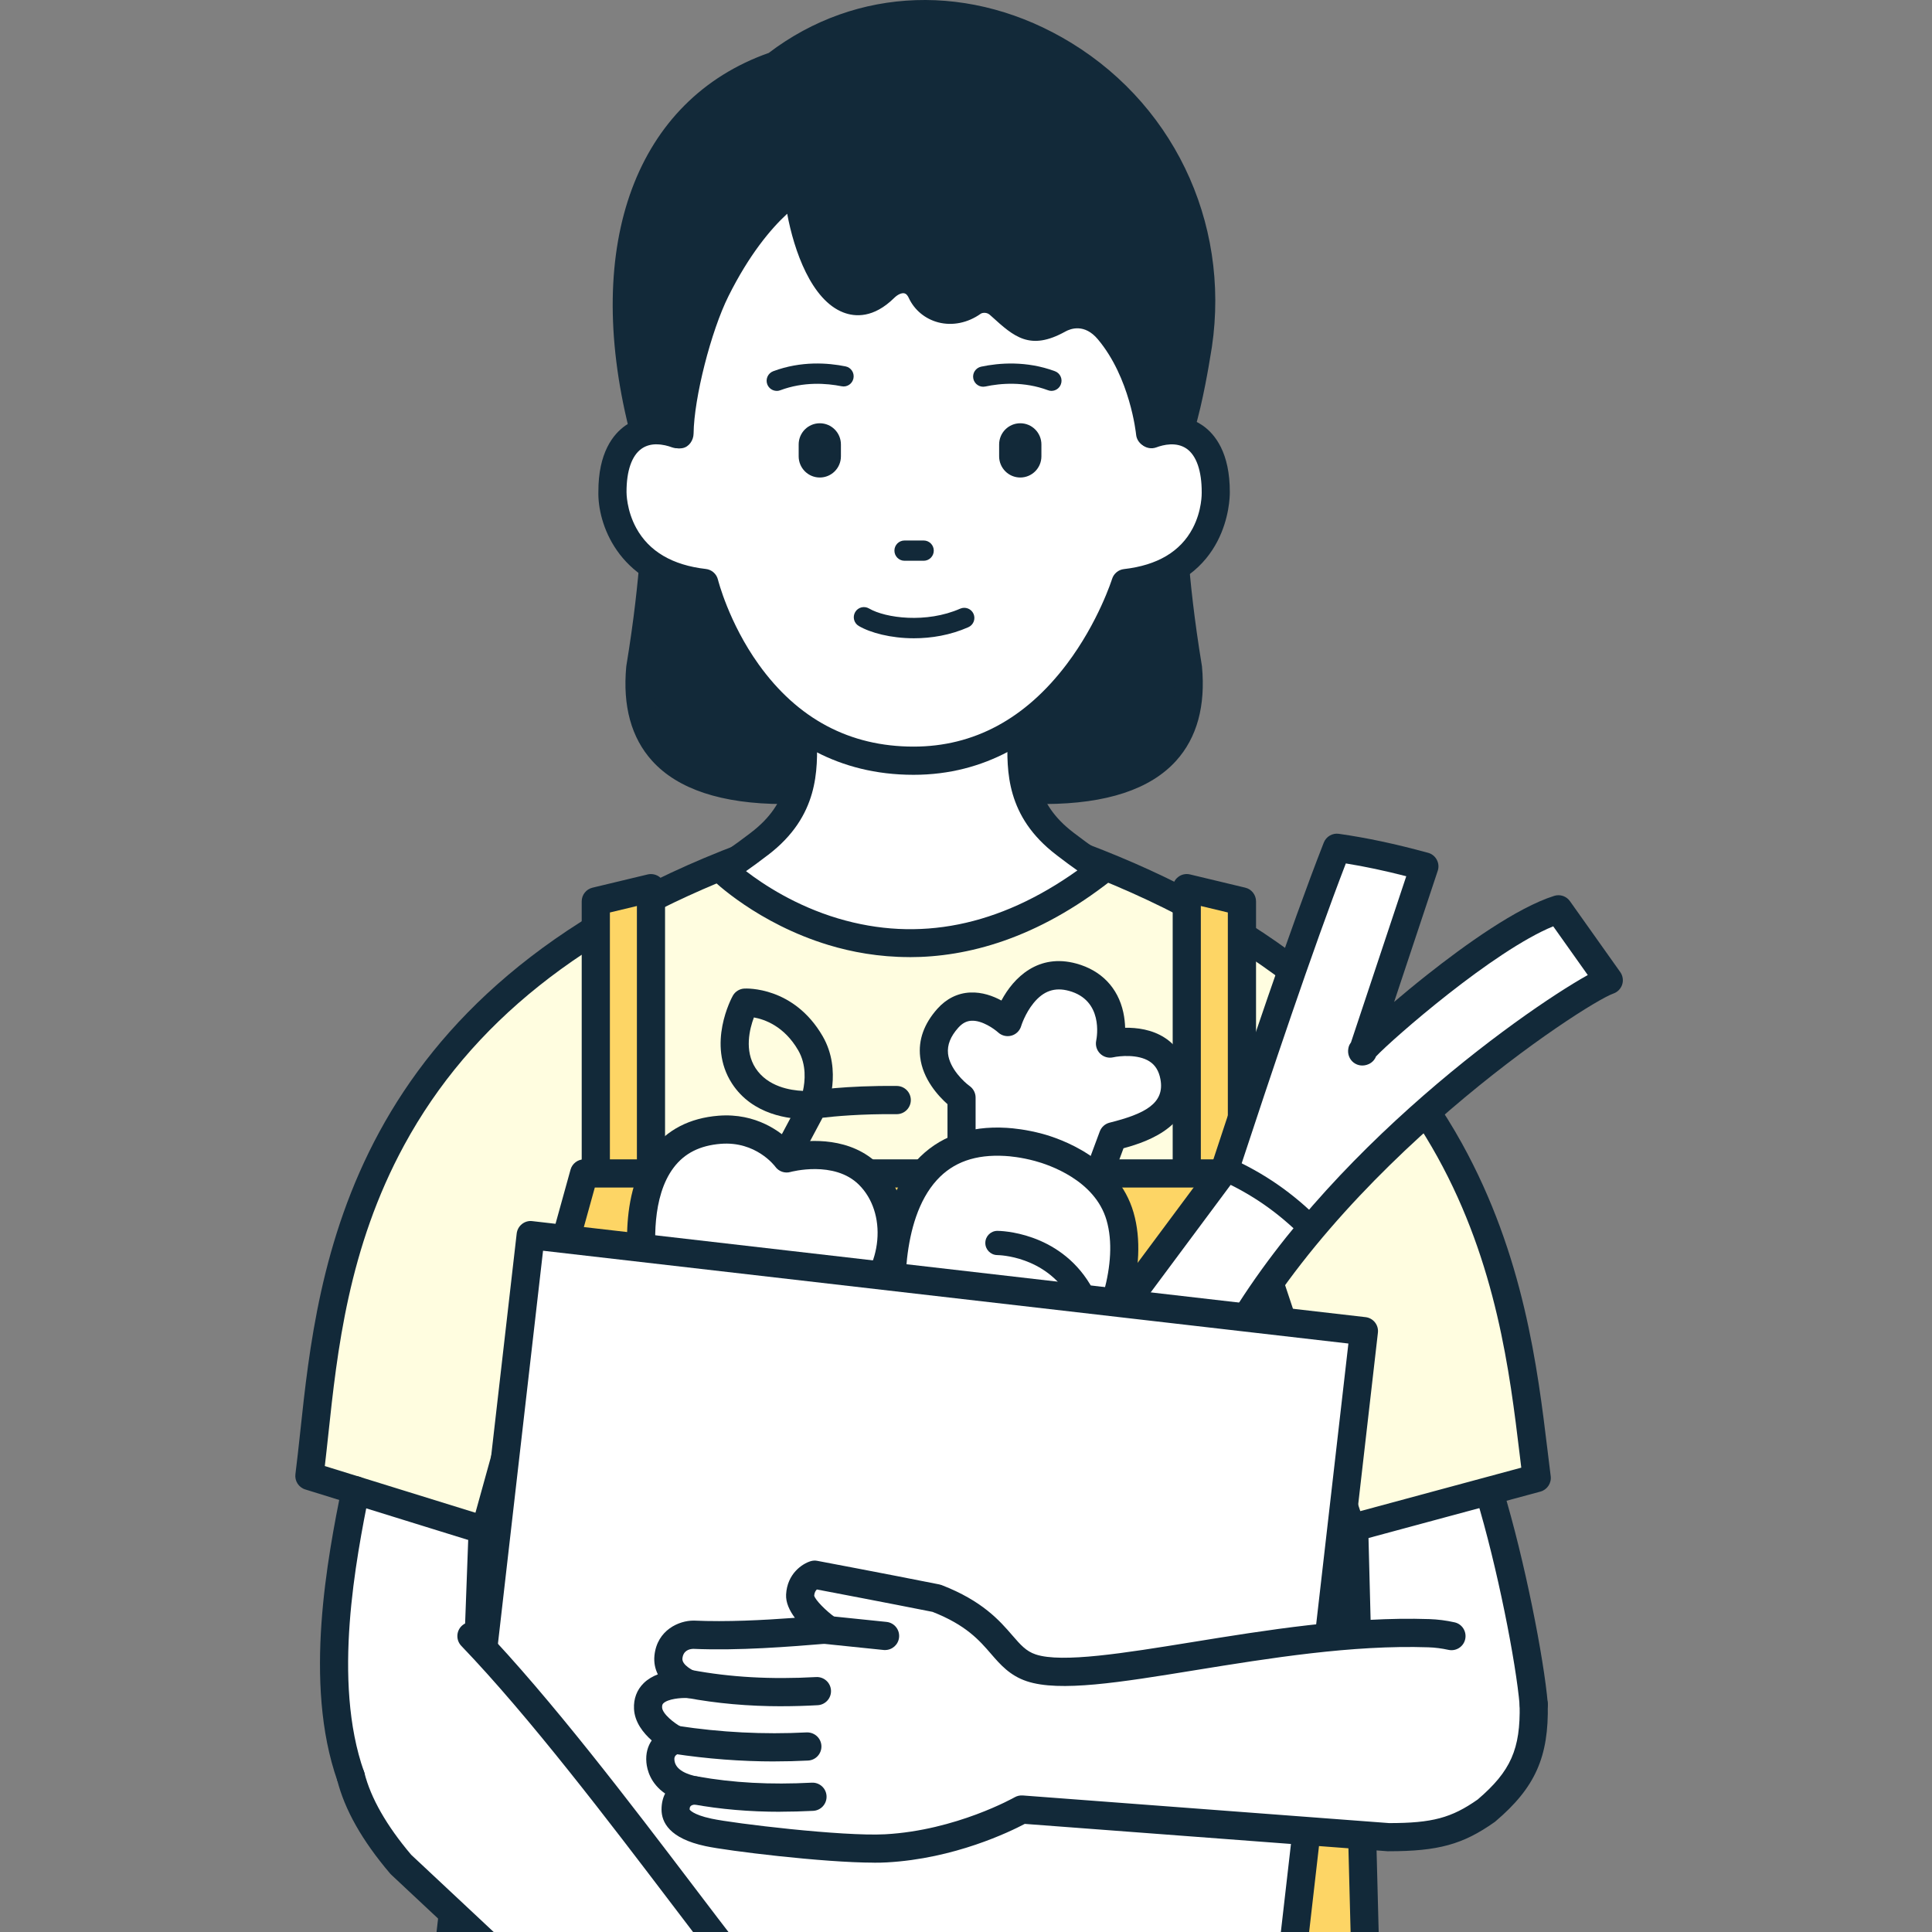<svg width="100" height="100" viewBox="0 0 100 100" fill="none" xmlns="http://www.w3.org/2000/svg">
<rect x="0" y="0" width="100" height="100" fill="#808080" stroke="none"/>
<g clip-path="url(#clip0_13030_137755)">
<g clip-path="url(#clip1_13030_137755)">
<path d="M79.383 88.22C79.197 86.039 78.236 81.014 77.1 77.285L69.551 79.201L69.692 84.653C72.183 87.413 75.427 88.571 79.383 88.22Z" fill="white"/>
<path d="M18.155 91.943C16.525 87.328 17.531 81.501 18.399 77.135L25.545 79.35L25.014 85.33C23.503 88.581 21.151 90.697 18.157 91.943H18.155Z" fill="white"/>
<path d="M69.551 79.201L79.54 76.503C78.498 68.389 77.715 52.562 55.983 44.357H38.555C16.826 52.562 17.058 68.28 16.013 76.396L25.542 79.349L23.849 125.281C23.719 127.514 24.172 157.107 24.172 157.107H70.416C70.416 157.107 70.869 127.514 70.74 125.281L69.549 79.201H69.551Z" fill="#FFFDE0"/>
<path d="M70.418 157.837H24.174C23.776 157.837 23.453 157.517 23.446 157.118C23.427 155.909 22.995 127.473 23.122 125.24L24.796 79.883L15.799 77.093C15.46 76.988 15.246 76.655 15.291 76.302C15.378 75.627 15.455 74.894 15.54 74.119C16.45 65.602 17.975 51.346 38.3 43.673C38.382 43.641 38.468 43.625 38.557 43.625H55.986C56.075 43.625 56.161 43.641 56.243 43.673C65.338 47.106 71.871 52.322 75.666 59.176C78.88 64.984 79.586 70.828 80.103 75.093C80.157 75.551 80.212 75.989 80.264 76.407C80.31 76.769 80.082 77.109 79.732 77.205L70.296 79.753L71.47 125.249C71.598 127.571 71.165 155.909 71.147 157.116C71.14 157.515 70.817 157.834 70.418 157.834V157.837ZM24.891 156.377H69.701C69.77 151.835 70.129 127.313 70.016 125.324C70.016 125.317 70.016 125.308 70.016 125.301L68.825 79.222C68.816 78.884 69.039 78.585 69.365 78.498L78.741 75.966C78.714 75.741 78.687 75.51 78.657 75.273C77.637 66.836 75.928 52.724 55.854 45.089H38.691C30.164 48.333 24.352 52.968 20.928 59.259C18.025 64.589 17.452 69.961 16.99 74.279C16.93 74.835 16.873 75.371 16.812 75.882L25.759 78.656C26.073 78.754 26.285 79.05 26.271 79.379L24.577 125.31C24.461 127.313 24.823 151.838 24.891 156.379V156.377Z" fill="#122939"/>
<path d="M64.281 73.955H61.426V45.97L64.281 46.654V73.955Z" fill="#FDD565"/>
<path d="M64.281 74.685H61.426C61.023 74.685 60.698 74.359 60.698 73.955V45.97C60.698 45.746 60.8 45.534 60.976 45.397C61.151 45.258 61.379 45.208 61.597 45.261L64.452 45.945C64.78 46.022 65.012 46.317 65.012 46.654V73.955C65.012 74.359 64.686 74.685 64.283 74.685H64.281ZM62.155 73.225H63.553V47.229L62.155 46.894V73.225Z" fill="#122939"/>
<path d="M30.84 73.956H33.692V45.971L30.84 46.655V73.956Z" fill="#FDD565"/>
<path d="M33.692 74.685H30.837C30.434 74.685 30.109 74.359 30.109 73.956V46.655C30.109 46.317 30.341 46.023 30.669 45.946L33.524 45.261C33.74 45.211 33.97 45.261 34.145 45.398C34.321 45.537 34.423 45.747 34.423 45.971V73.956C34.423 74.359 34.097 74.685 33.694 74.685H33.692ZM31.568 73.226H32.966V46.894L31.568 47.23V73.226Z" fill="#122939"/>
<path d="M24.962 79.762L30.234 60.736H63.826L70.107 79.611L71.297 125.691C71.427 127.924 72.34 157.517 72.34 157.517H22.226C22.226 157.517 23.138 127.924 23.268 125.691L24.962 79.759" fill="#FDD565"/>
<path d="M72.342 158.247H22.226C22.027 158.247 21.841 158.167 21.702 158.026C21.565 157.885 21.49 157.693 21.497 157.494C21.534 156.286 22.412 127.867 22.54 125.65L24.233 79.735C24.233 79.678 24.245 79.621 24.258 79.566L29.531 60.541C29.617 60.226 29.906 60.007 30.232 60.007H63.824C64.138 60.007 64.415 60.208 64.516 60.506L70.796 79.381C70.819 79.45 70.833 79.52 70.833 79.593L72.023 125.662C72.153 127.968 73.03 156.288 73.066 157.494C73.073 157.693 72.998 157.882 72.861 158.026C72.725 158.167 72.536 158.247 72.338 158.247H72.342ZM22.977 156.787H71.589C71.445 152.157 70.687 127.733 70.571 125.735C70.571 125.728 70.571 125.719 70.571 125.712L69.383 79.739L63.302 61.467H30.787L25.686 79.874L23.994 125.719C23.878 127.73 23.118 152.157 22.974 156.787H22.977Z" fill="#122939"/>
<path d="M56.37 69.966L63.409 60.498C65.538 54.026 67.557 48.071 69.194 43.881C70.86 44.12 72.326 44.465 73.726 44.848L70.544 54.412C69.92 54.695 77.073 48.196 80.667 47.07L83.272 50.74C81.585 51.326 68.468 59.916 63.025 70.832C59.926 71.823 57.543 71.779 56.373 69.963L56.37 69.966Z" fill="white"/>
<path d="M59.537 72.213C57.805 72.213 56.557 71.597 55.76 70.36C55.596 70.105 55.605 69.772 55.788 69.528L62.756 60.155C64.511 54.82 66.744 48.151 68.518 43.614C68.641 43.299 68.964 43.11 69.299 43.158C70.765 43.368 72.19 43.671 73.918 44.141C74.111 44.193 74.275 44.323 74.368 44.501C74.464 44.679 74.48 44.887 74.416 45.076L72.16 51.86C72.629 51.46 73.207 50.979 73.867 50.457C75.802 48.926 78.516 46.974 80.449 46.369C80.749 46.276 81.077 46.385 81.259 46.643L83.863 50.313C83.996 50.5 84.034 50.74 83.964 50.959C83.893 51.178 83.725 51.351 83.508 51.426C82.049 51.933 69.037 60.402 63.673 71.156C63.585 71.332 63.43 71.467 63.243 71.526C61.823 71.98 60.589 72.208 59.535 72.208L59.537 72.213ZM57.288 69.954C58.228 70.917 59.947 71.006 62.512 70.23C67.616 60.258 78.741 52.389 82.183 50.468L80.394 47.946C77.287 49.218 72.105 53.748 71.222 54.681C71.154 54.857 71.017 55 70.844 55.078C70.576 55.199 70.282 55.169 70.059 54.996C69.845 54.829 69.74 54.549 69.788 54.28C69.806 54.182 69.82 54.102 69.927 53.953L72.788 45.354C71.662 45.065 70.658 44.852 69.66 44.691C67.924 49.207 65.786 55.598 64.099 60.726C64.074 60.801 64.038 60.869 63.992 60.933L57.286 69.952L57.288 69.954Z" fill="#122939"/>
<path d="M67.882 64.229C67.723 64.229 67.562 64.168 67.439 64.044C66.15 62.751 64.787 61.804 63.152 61.07C62.836 60.929 62.694 60.557 62.838 60.242C62.979 59.925 63.35 59.784 63.664 59.927C65.442 60.726 66.922 61.752 68.324 63.159C68.568 63.406 68.568 63.803 68.324 64.047C68.201 64.17 68.042 64.229 67.882 64.229Z" fill="#122939"/>
<path d="M49.771 59.385V56.803C49.771 56.803 47.085 54.91 49.061 52.697C50.367 51.235 52.159 52.896 52.159 52.896C52.159 52.896 53.038 49.896 55.526 50.578C58.039 51.267 57.454 54.014 57.454 54.014C57.454 54.014 60.327 53.343 60.778 55.717C61.197 57.914 58.806 58.516 57.606 58.817L56.737 61.16C54.078 61.413 51.89 61.027 49.771 59.385Z" fill="white"/>
<path d="M55.353 61.96C52.976 61.96 51.078 61.324 49.325 59.964C49.147 59.825 49.042 59.613 49.042 59.387V57.152C48.583 56.743 47.758 55.865 47.627 54.706C47.526 53.828 47.827 52.989 48.519 52.213C48.983 51.693 49.571 51.401 50.215 51.372C50.834 51.344 51.401 51.552 51.833 51.787C52.466 50.601 53.736 49.333 55.715 49.875C57.003 50.229 57.864 51.125 58.142 52.4C58.203 52.683 58.23 52.955 58.237 53.197C58.838 53.187 59.623 53.281 60.295 53.719C60.923 54.127 61.335 54.773 61.49 55.585C61.986 58.194 59.492 59.075 58.153 59.433L57.418 61.417C57.32 61.679 57.083 61.864 56.803 61.889C56.3 61.937 55.817 61.962 55.35 61.962L55.353 61.96ZM50.499 59.02C52.12 60.183 53.869 60.626 56.216 60.47L56.924 58.563C57.008 58.338 57.197 58.169 57.429 58.11C59.234 57.658 60.304 57.122 60.063 55.856C59.983 55.434 59.801 55.135 59.507 54.944C58.909 54.551 57.939 54.654 57.616 54.727C57.372 54.782 57.119 54.709 56.942 54.535C56.764 54.36 56.689 54.107 56.739 53.865C56.782 53.655 57.108 51.773 55.33 51.287C54.595 51.087 54.012 51.287 53.498 51.917C53.054 52.46 52.855 53.105 52.855 53.11C52.783 53.352 52.592 53.539 52.35 53.605C52.109 53.671 51.849 53.609 51.663 53.438C51.469 53.263 50.836 52.802 50.279 52.834C50.024 52.847 49.81 52.962 49.602 53.192C49.195 53.648 49.022 54.088 49.07 54.54C49.156 55.318 49.907 56.013 50.19 56.214C50.381 56.351 50.497 56.575 50.497 56.809V59.024L50.499 59.02Z" fill="#122939"/>
<path d="M46.258 69.008C46.258 69.008 44.731 58.673 52.063 59.106C52.453 59.129 53.072 59.206 53.757 59.391C55.237 59.79 57.363 60.849 57.973 62.963C58.686 65.422 57.536 68.734 56.047 71.088C52.569 71.241 49.27 70.689 46.258 69.008Z" fill="white"/>
<path d="M54.95 71.841C51.517 71.841 48.548 71.118 45.906 69.644C45.707 69.535 45.573 69.339 45.539 69.113C45.502 68.869 44.685 63.082 47.417 60.092C48.564 58.837 50.142 58.258 52.107 58.377C52.439 58.397 53.122 58.463 53.946 58.684C54.85 58.928 57.859 59.941 58.672 62.758C59.482 65.559 58.164 69.099 56.662 71.478C56.534 71.679 56.316 71.807 56.079 71.818C55.697 71.834 55.319 71.843 54.948 71.843L54.95 71.841ZM46.939 68.545C49.452 69.868 52.305 70.468 55.633 70.37C56.83 68.351 57.916 65.379 57.276 63.162C56.673 61.079 54.287 60.286 53.57 60.092C52.844 59.896 52.245 59.843 52.022 59.832C50.495 59.743 49.341 60.149 48.494 61.077C46.568 63.187 46.816 67.313 46.941 68.545H46.939Z" fill="#122939"/>
<path d="M55.892 67.436C55.681 67.436 55.474 67.329 55.355 67.133C54.076 65.007 51.72 64.966 51.622 64.963C51.278 64.961 50.998 64.678 51 64.334C51 63.989 51.28 63.709 51.624 63.709C51.751 63.709 54.777 63.741 56.427 66.485C56.605 66.781 56.511 67.167 56.216 67.345C56.115 67.406 56.004 67.436 55.892 67.436Z" fill="#122939"/>
<path d="M40.538 60.855C40.421 60.855 40.305 60.828 40.194 60.769C39.839 60.579 39.704 60.137 39.896 59.781L41.466 56.836C41.573 56.636 41.769 56.496 41.992 56.46C42.063 56.449 43.736 56.182 46.422 56.209C46.825 56.214 47.148 56.542 47.144 56.946C47.139 57.347 46.814 57.669 46.415 57.669H46.409C44.546 57.651 43.183 57.783 42.575 57.854L41.182 60.468C41.05 60.714 40.799 60.853 40.538 60.853V60.855Z" fill="#122939"/>
<path d="M41.753 57.927C40.89 57.927 38.962 57.731 37.89 56.086C36.565 54.054 37.872 51.645 37.929 51.542C38.049 51.324 38.275 51.182 38.523 51.168C38.628 51.162 41.079 51.05 42.577 53.627C43.618 55.418 42.814 57.382 42.78 57.464C42.677 57.708 42.45 57.877 42.188 57.906C42.161 57.909 42.001 57.925 41.755 57.925L41.753 57.927ZM39.021 52.665C38.798 53.258 38.518 54.382 39.108 55.288C39.736 56.25 40.909 56.437 41.56 56.465C41.671 55.965 41.753 55.117 41.314 54.362C40.59 53.114 39.581 52.763 39.019 52.662L39.021 52.665Z" fill="#122939"/>
<path d="M33.36 66.175C33.36 66.175 31.928 58.898 37.248 58.477C39.522 58.296 40.72 59.957 40.72 59.957C40.72 59.957 43.385 59.213 44.981 60.81C46.893 62.724 46.333 66.248 44.269 67.676L33.36 66.172V66.175Z" fill="white"/>
<path d="M44.269 68.408C44.234 68.408 44.203 68.408 44.169 68.401L33.26 66.898C32.952 66.855 32.704 66.622 32.645 66.316C32.611 66.143 31.83 62.037 33.708 59.553C34.523 58.474 35.696 57.868 37.191 57.749C39.144 57.596 40.421 58.589 40.984 59.157C41.913 58.997 44.036 58.833 45.496 60.295C46.502 61.303 46.998 62.774 46.859 64.332C46.711 65.963 45.899 67.439 44.683 68.28C44.56 68.365 44.417 68.41 44.269 68.41V68.408ZM33.999 65.527L44.068 66.914C44.804 66.298 45.309 65.283 45.407 64.2C45.509 63.075 45.166 62.028 44.464 61.328C43.185 60.046 40.936 60.655 40.913 60.662C40.62 60.744 40.305 60.635 40.128 60.386C40.091 60.336 39.122 59.059 37.305 59.204C36.228 59.291 35.431 59.69 34.871 60.432C33.722 61.948 33.87 64.457 33.999 65.525V65.527Z" fill="#122939"/>
<path d="M70.599 68.897L27.469 63.928L21.864 112.765L64.994 117.734L70.599 68.897Z" fill="white"/>
<path d="M64.994 118.466C64.966 118.466 64.939 118.466 64.909 118.461L21.779 113.491C21.379 113.445 21.092 113.082 21.14 112.683L26.744 63.846C26.767 63.654 26.863 63.479 27.015 63.358C27.166 63.237 27.359 63.18 27.55 63.205L70.68 68.175C71.081 68.221 71.368 68.584 71.32 68.983L65.715 117.82C65.693 118.012 65.597 118.187 65.445 118.308C65.315 118.411 65.155 118.466 64.991 118.466H64.994ZM22.669 112.124L64.354 116.928L69.793 69.541L28.108 64.738L22.669 112.124Z" fill="#122939"/>
<path d="M24.395 84.678C30.013 90.535 37.07 100.701 39.834 103.829C39.834 103.829 40.481 103.475 43.408 103.067C46.306 102.661 47.203 103.377 49.689 103.067C50.8 102.928 51.328 103.564 51.237 104.095C51.08 105.017 50.497 105.402 49.659 105.651C48.94 105.865 47.183 106.335 47.183 106.335C47.183 106.335 49.177 108.671 50.795 108.917C52.414 109.164 53.668 108.692 54.663 108.765C55.658 108.838 56.432 109.367 56.457 109.926C56.486 110.637 56.036 111.084 55.362 111.28C55.362 111.28 55.92 111.732 55.822 112.697C55.754 113.356 54.404 113.602 54.404 113.602C54.404 113.602 54.843 114.029 54.67 114.595C54.328 115.71 53.151 115.712 53.151 115.712C53.151 115.712 53.329 116.228 53.049 116.793C52.764 117.366 52.289 117.69 50.504 117.77C48.719 117.85 44.858 117.897 43.146 116.679C41.434 115.461 34.355 109.246 34.355 109.246L20.748 96.507C19.284 94.78 18.49 93.279 18.153 91.947C19.421 88.692 21.374 86.14 24.395 84.682V84.678Z" fill="white"/>
<path d="M48.958 118.532C45.994 118.532 43.902 118.11 42.725 117.27C41.004 116.043 34.166 110.047 33.877 109.791C33.87 109.787 33.865 109.78 33.858 109.775L20.252 97.036C20.231 97.018 20.213 96.997 20.195 96.977C18.738 95.262 17.841 93.674 17.45 92.123C17.352 91.733 17.586 91.336 17.978 91.236C18.367 91.138 18.763 91.373 18.863 91.765C19.193 93.067 20.006 94.493 21.281 96.001L34.849 108.703C35.135 108.956 41.94 114.919 43.574 116.082C44.649 116.846 47.101 117.186 50.477 117.038C52.157 116.965 52.298 116.677 52.403 116.468C52.537 116.196 52.466 115.943 52.464 115.934C52.387 115.71 52.425 115.473 52.562 115.279C52.699 115.088 52.922 114.98 53.158 114.98C53.258 114.978 53.812 114.932 53.98 114.38C54.019 114.255 53.891 114.116 53.891 114.114C53.696 113.924 53.63 113.646 53.707 113.384C53.787 113.121 54.01 112.932 54.278 112.884C54.599 112.825 54.986 112.67 55.109 112.56C55.137 112.116 54.952 111.894 54.902 111.842C54.679 111.68 54.583 111.42 54.629 111.146C54.674 110.868 54.895 110.658 55.166 110.578C55.756 110.407 55.742 110.092 55.735 109.955C55.699 109.857 55.307 109.545 54.615 109.492C54.29 109.467 53.894 109.52 53.434 109.581C52.689 109.679 51.763 109.8 50.693 109.638C48.86 109.36 46.857 107.07 46.636 106.81C46.475 106.621 46.42 106.358 46.495 106.119C46.57 105.879 46.761 105.695 47.003 105.631C47.021 105.626 48.758 105.161 49.459 104.951C50.258 104.714 50.445 104.433 50.524 103.973C50.524 103.973 50.511 103.938 50.463 103.9C50.399 103.849 50.208 103.74 49.787 103.792C48.53 103.952 47.642 103.861 46.782 103.774C45.844 103.681 44.956 103.592 43.515 103.792C40.934 104.153 40.226 104.458 40.169 104.483C39.875 104.634 39.513 104.566 39.295 104.317C38.268 103.156 36.658 101.037 34.796 98.587C31.507 94.26 27.416 88.877 23.876 85.189C23.598 84.899 23.607 84.436 23.896 84.158C24.186 83.88 24.648 83.889 24.925 84.178C28.522 87.928 32.643 93.348 35.953 97.704C37.612 99.887 39.067 101.801 40.064 102.98C40.599 102.821 41.578 102.593 43.312 102.348C44.927 102.123 45.987 102.23 46.925 102.323C47.74 102.406 48.51 102.483 49.602 102.346C50.686 102.209 51.282 102.647 51.542 102.919C51.886 103.279 52.038 103.756 51.959 104.221C51.715 105.647 50.65 106.121 49.871 106.352C49.552 106.447 49.045 106.589 48.569 106.719C49.306 107.405 50.228 108.094 50.909 108.197C51.776 108.329 52.555 108.226 53.242 108.135C53.759 108.067 54.249 108.003 54.722 108.039C56.088 108.142 57.147 108.94 57.188 109.896C57.217 110.59 56.935 111.176 56.407 111.575C56.525 111.887 56.598 112.287 56.548 112.772C56.48 113.432 55.931 113.824 55.414 114.052C55.455 114.282 55.451 114.54 55.367 114.809C55.107 115.656 54.49 116.096 53.93 116.296C53.912 116.543 53.848 116.828 53.705 117.12C53.24 118.057 52.412 118.418 50.538 118.5C49.987 118.525 49.461 118.536 48.958 118.536V118.532Z" fill="#122939"/>
<path d="M18.155 92.673C17.855 92.673 17.575 92.486 17.468 92.187C15.674 87.114 16.98 80.529 17.684 76.991C17.761 76.597 18.146 76.339 18.54 76.419C18.934 76.496 19.191 76.882 19.111 77.276C18.438 80.677 17.181 87.005 18.84 91.699C18.975 92.08 18.777 92.497 18.396 92.629C18.317 92.657 18.235 92.671 18.153 92.671L18.155 92.673Z" fill="#122939"/>
<path d="M75.129 84.676C74.744 84.589 74.35 84.539 73.952 84.525C65.986 84.256 56.459 87.344 53.377 86.32C51.742 85.777 51.829 84.019 48.476 82.721C45.562 82.142 42.17 81.503 42.17 81.503C42.17 81.503 41.459 81.72 41.414 82.568C41.375 83.296 42.839 84.334 42.839 84.334C40.731 84.507 38.211 84.712 35.889 84.61C35.889 84.61 34.717 84.607 34.598 85.761C34.5 86.697 35.657 87.16 35.657 87.16C35.657 87.16 33.474 87.002 33.542 88.41C33.587 89.349 34.969 90.052 34.969 90.052C34.969 90.052 34.102 90.264 34.184 91.165C34.241 91.781 34.701 92.426 35.989 92.673C35.989 92.673 34.969 92.673 34.969 93.66C34.969 94.509 36.431 94.792 36.695 94.849C37.817 95.091 43.547 95.795 45.86 95.668C49.76 95.456 52.881 93.658 52.881 93.658L71.876 95.091C74.35 95.091 75.452 94.764 76.931 93.717C78.901 92.046 79.436 90.631 79.383 88.22C78.386 86.592 77.011 85.365 75.129 84.678V84.676Z" fill="white"/>
<path d="M45.812 85.408C45.787 85.408 45.762 85.408 45.737 85.403L42.37 85.056C41.969 85.015 41.678 84.657 41.719 84.256C41.76 83.854 42.117 83.562 42.518 83.603L45.885 83.95C46.286 83.991 46.577 84.349 46.536 84.751C46.497 85.127 46.181 85.405 45.812 85.405V85.408Z" fill="#122939"/>
<path d="M40.471 88.316C38.725 88.316 37.096 88.17 35.525 87.876C35.129 87.801 34.869 87.42 34.942 87.023C35.017 86.626 35.397 86.366 35.791 86.439C37.79 86.815 39.9 86.934 42.245 86.804C42.645 86.784 42.989 87.089 43.012 87.493C43.035 87.894 42.725 88.239 42.325 88.261C41.692 88.296 41.075 88.314 40.469 88.314L40.471 88.316Z" fill="#122939"/>
<path d="M40.096 91.172C38.35 91.172 36.595 91.037 34.858 90.773C34.459 90.711 34.186 90.339 34.248 89.94C34.309 89.541 34.68 89.267 35.078 89.329C37.294 89.669 39.538 89.783 41.751 89.669C42.154 89.655 42.495 89.959 42.516 90.36C42.536 90.764 42.227 91.106 41.826 91.126C41.25 91.156 40.674 91.17 40.096 91.17V91.172Z" fill="#122939"/>
<path d="M40.39 93.777C38.789 93.777 37.296 93.649 35.859 93.389C35.463 93.318 35.199 92.937 35.272 92.54C35.343 92.144 35.723 91.881 36.119 91.952C37.94 92.28 39.87 92.383 42.017 92.271C42.42 92.251 42.762 92.559 42.782 92.962C42.803 93.364 42.495 93.708 42.092 93.729C41.512 93.758 40.943 93.774 40.39 93.774V93.777Z" fill="#122939"/>
<path d="M45.25 96.411C42.611 96.411 37.626 95.795 36.54 95.56L36.515 95.555C34.635 95.156 34.241 94.306 34.241 93.66C34.241 93.332 34.311 93.058 34.427 92.834C33.658 92.303 33.492 91.594 33.458 91.233C33.412 90.75 33.537 90.371 33.733 90.084C33.291 89.694 32.848 89.135 32.816 88.448C32.791 87.926 32.964 87.465 33.319 87.118C33.528 86.913 33.783 86.767 34.05 86.664C33.911 86.384 33.836 86.058 33.874 85.688C34.013 84.363 35.151 83.882 35.889 83.882C35.9 83.882 35.912 83.882 35.923 83.882C37.621 83.957 39.468 83.861 41.143 83.738C40.865 83.366 40.667 82.951 40.688 82.531C40.745 81.459 41.514 80.944 41.958 80.807C42.07 80.773 42.19 80.766 42.304 80.789C42.338 80.796 45.732 81.434 48.617 82.009C48.658 82.018 48.699 82.029 48.737 82.043C50.855 82.862 51.747 83.893 52.398 84.646C52.826 85.141 53.111 85.467 53.607 85.633C54.97 86.087 58.217 85.56 61.656 85.004C65.522 84.377 69.902 83.667 73.977 83.804C74.416 83.818 74.858 83.875 75.286 83.971C75.68 84.057 75.925 84.447 75.839 84.842C75.752 85.237 75.363 85.483 74.969 85.396C74.628 85.321 74.277 85.275 73.927 85.264C69.993 85.132 65.686 85.83 61.886 86.445C57.955 87.084 54.847 87.588 53.145 87.02C52.27 86.728 51.774 86.158 51.296 85.604C50.691 84.903 50.005 84.112 48.268 83.43C45.855 82.951 43.108 82.429 42.281 82.271C42.22 82.328 42.154 82.426 42.142 82.591C42.199 82.814 42.734 83.366 43.26 83.743C43.511 83.92 43.622 84.235 43.54 84.532C43.458 84.828 43.203 85.04 42.898 85.066C40.822 85.237 38.24 85.446 35.88 85.344C35.652 85.353 35.363 85.446 35.322 85.841C35.286 86.192 35.921 86.484 35.928 86.487C36.26 86.621 36.447 86.977 36.367 87.328C36.287 87.679 35.962 87.921 35.604 87.891C35.231 87.869 34.566 87.937 34.336 88.163C34.3 88.2 34.264 88.247 34.27 88.377C34.286 88.706 34.89 89.194 35.299 89.406C35.57 89.545 35.727 89.84 35.691 90.143C35.654 90.446 35.436 90.695 35.14 90.766C34.885 90.841 34.901 91.03 34.908 91.101C34.956 91.628 35.595 91.858 36.123 91.959C36.492 92.029 36.747 92.369 36.713 92.743C36.679 93.117 36.365 93.405 35.987 93.405C35.695 93.416 35.695 93.571 35.695 93.662C35.695 93.662 35.848 93.925 36.813 94.13L36.845 94.137C37.949 94.376 43.608 95.061 45.817 94.942C49.484 94.741 52.487 93.044 52.516 93.028C52.642 92.955 52.787 92.923 52.933 92.932L71.9 94.363C74.129 94.363 75.126 94.096 76.485 93.142C78.197 91.68 78.705 90.531 78.655 88.238C78.646 87.835 78.964 87.501 79.367 87.492C79.77 87.479 80.103 87.803 80.112 88.206C80.171 90.939 79.463 92.526 77.403 94.276C77.387 94.29 77.369 94.303 77.353 94.315C75.718 95.469 74.439 95.82 71.876 95.82C71.857 95.82 71.839 95.82 71.821 95.82L53.042 94.404C52.266 94.814 49.402 96.206 45.901 96.397C45.707 96.409 45.489 96.413 45.252 96.413L45.25 96.411Z" fill="#122939"/>
<path d="M79.383 88.95C79.01 88.95 78.691 88.662 78.659 88.281C78.471 86.06 77.498 81.083 76.406 77.497C76.287 77.112 76.506 76.703 76.891 76.587C77.275 76.468 77.683 76.687 77.799 77.073C78.917 80.747 79.916 85.864 80.112 88.158C80.146 88.56 79.848 88.913 79.447 88.947C79.427 88.947 79.406 88.95 79.383 88.95Z" fill="#122939"/>
<path d="M54.114 40.889C59.833 40.864 61.848 38.387 61.488 34.568C60.675 29.632 60.68 26.742 60.68 26.742L54.916 26.571L54.114 40.889Z" fill="#122939"/>
<path d="M54.114 41.618C53.914 41.618 53.723 41.536 53.586 41.39C53.447 41.244 53.377 41.048 53.388 40.847L54.19 26.53C54.212 26.135 54.545 25.834 54.938 25.841L60.703 26.012C61.096 26.023 61.41 26.347 61.408 26.742C61.408 26.769 61.415 29.641 62.207 34.447C62.21 34.463 62.212 34.481 62.214 34.497C62.405 36.543 61.955 38.185 60.873 39.381C59.544 40.852 57.27 41.602 54.117 41.616H54.114V41.618ZM55.603 27.321L54.886 40.138C57.204 40.026 58.852 39.442 59.794 38.402C60.584 37.529 60.912 36.269 60.766 34.661C60.179 31.092 60.015 28.599 59.969 27.451L55.605 27.321H55.603Z" fill="#122939"/>
<path d="M40.515 40.888C34.796 40.863 32.782 38.386 33.141 34.567C33.954 29.631 33.949 26.741 33.949 26.741L39.713 26.57L40.515 40.888Z" fill="#122939"/>
<path d="M40.515 41.618H40.513C37.36 41.605 35.085 40.852 33.756 39.383C32.675 38.188 32.224 36.545 32.415 34.499C32.415 34.483 32.42 34.465 32.422 34.449C33.214 29.643 33.221 26.772 33.221 26.744C33.221 26.35 33.533 26.026 33.927 26.014L39.691 25.843C40.084 25.829 40.417 26.137 40.44 26.532L41.241 40.85C41.252 41.05 41.179 41.246 41.043 41.392C40.906 41.538 40.715 41.62 40.515 41.62V41.618ZM33.865 34.661C33.719 36.269 34.045 37.529 34.837 38.402C35.78 39.442 37.428 40.026 39.745 40.138L39.028 27.321L34.664 27.451C34.619 28.599 34.455 31.092 33.867 34.661H33.865Z" fill="#122939"/>
<path d="M57.081 44.98C56.584 44.804 55.535 43.99 55.111 43.669C52.585 41.739 52.865 39.465 52.892 37.713C46.16 34.289 41.541 37.713 41.541 37.713C41.569 39.465 41.849 41.739 39.322 43.669C38.898 43.992 37.849 44.804 37.353 44.98C37.353 44.98 46.117 53.616 57.081 44.98Z" fill="white"/>
<path d="M47.071 49.539C45.487 49.539 44.078 49.275 42.894 48.917C39.203 47.799 36.936 45.593 36.84 45.5C36.661 45.324 36.586 45.067 36.64 44.822C36.695 44.576 36.872 44.376 37.107 44.293C37.35 44.207 37.926 43.817 38.819 43.135L38.878 43.089C40.911 41.536 40.865 39.816 40.822 38.153C40.818 38.007 40.815 37.866 40.813 37.724C40.808 37.489 40.92 37.266 41.109 37.127C41.312 36.976 46.169 33.477 53.222 37.063C53.47 37.188 53.625 37.446 53.62 37.724C53.62 37.863 53.614 38.007 53.611 38.153C53.568 39.816 53.523 41.536 55.555 43.089L55.615 43.135C56.507 43.817 57.083 44.207 57.327 44.293C57.577 44.382 57.759 44.601 57.802 44.864C57.846 45.126 57.743 45.391 57.534 45.555C53.67 48.597 50.062 49.542 47.073 49.542L47.071 49.539ZM38.616 45.092C39.518 45.785 41.182 46.882 43.374 47.537C47.544 48.78 51.708 47.945 55.765 45.055C55.455 44.841 55.111 44.583 54.729 44.291L54.67 44.245C52.07 42.259 52.107 39.898 52.152 38.16C47.053 35.754 43.335 37.489 42.279 38.103C42.279 38.103 42.279 38.107 42.279 38.11C42.325 39.852 42.388 42.238 39.764 44.245L39.704 44.289C39.301 44.597 38.937 44.868 38.616 45.089V45.092Z" fill="#122939"/>
<path d="M59.596 22.468C61.265 21.845 62.936 22.609 62.927 25.476C62.927 25.476 63.097 29.63 58.255 30.177C58.255 30.177 55.423 39.374 47.283 39.371C38.689 39.369 36.453 30.17 36.453 30.17C31.611 29.623 31.703 25.474 31.703 25.474C31.693 22.607 33.364 21.843 35.033 22.465C35.033 22.465 31.996 4.715 47.704 4.715C63.412 4.715 59.599 22.465 59.599 22.465L59.596 22.468Z" fill="white"/>
<path d="M47.285 40.104H47.281C39.402 40.102 36.52 32.8 35.887 30.829C31.935 30.157 30.935 27.061 30.972 25.46C30.965 23.437 31.732 22.474 32.376 22.023C32.895 21.66 33.515 21.498 34.182 21.539C34.093 20.618 34.009 19.162 34.118 17.468C34.366 13.645 35.502 10.429 37.403 8.173C39.741 5.397 43.206 3.987 47.702 3.987C52.198 3.987 55.439 5.365 57.659 8.086C59.503 10.344 60.543 13.579 60.671 17.44C60.728 19.142 60.598 20.606 60.477 21.539C61.133 21.505 61.738 21.667 62.251 22.025C62.895 22.474 63.662 23.439 63.655 25.481C63.657 25.891 63.559 30.054 58.793 30.841C58.069 32.748 54.788 40.104 47.285 40.104ZM33.979 22.997C33.722 22.997 33.451 23.054 33.21 23.223C32.702 23.576 32.424 24.377 32.429 25.476C32.429 25.499 32.424 26.402 32.932 27.331C33.592 28.539 34.805 29.253 36.535 29.45C36.838 29.484 37.089 29.705 37.161 30.002C37.166 30.022 37.719 32.228 39.267 34.388C41.289 37.212 43.984 38.644 47.285 38.644H47.287C50.408 38.644 53.076 37.207 55.216 34.374C56.855 32.203 57.554 29.985 57.561 29.965C57.648 29.689 57.889 29.488 58.176 29.456C59.901 29.26 61.099 28.551 61.734 27.344C62.223 26.418 62.2 25.515 62.2 25.506C62.2 25.497 62.2 25.485 62.2 25.478C62.203 24.379 61.927 23.578 61.42 23.225C60.889 22.855 60.211 23.022 59.853 23.156C59.605 23.248 59.328 23.2 59.127 23.026C58.927 22.855 58.834 22.586 58.886 22.326C58.902 22.242 60.52 13.891 56.53 9.008C54.599 6.647 51.631 5.449 47.704 5.449C43.777 5.449 40.569 6.681 38.523 9.11C34.393 14.012 35.739 22.262 35.752 22.347C35.796 22.604 35.7 22.864 35.5 23.031C35.299 23.197 35.026 23.243 34.78 23.154C34.584 23.081 34.293 22.999 33.981 22.999L33.979 22.997Z" fill="#122939"/>
<path d="M47.809 29.025H46.818C46.529 29.025 46.295 28.79 46.295 28.5C46.295 28.21 46.529 27.976 46.818 27.976H47.809C48.098 27.976 48.332 28.21 48.332 28.5C48.332 28.79 48.098 29.025 47.809 29.025Z" fill="#122939"/>
<path d="M43.526 23.005C43.526 22.399 43.037 21.908 42.433 21.908C41.829 21.908 41.339 22.399 41.339 23.005V23.619C41.339 24.225 41.829 24.716 42.433 24.716C43.037 24.716 43.526 24.225 43.526 23.619V23.005Z" fill="#122939"/>
<path d="M53.903 23.005C53.903 22.399 53.413 21.908 52.809 21.908C52.205 21.908 51.715 22.399 51.715 23.005V23.619C51.715 24.225 52.205 24.716 52.809 24.716C53.413 24.716 53.903 24.225 53.903 23.619V23.005Z" fill="#122939"/>
<path d="M40.205 20.232C39.993 20.232 39.793 20.102 39.713 19.89C39.613 19.619 39.75 19.317 40.021 19.215C41.469 18.674 42.855 18.779 43.766 18.964C44.05 19.021 44.232 19.297 44.175 19.582C44.118 19.867 43.843 20.052 43.558 19.992C42.782 19.837 41.603 19.746 40.387 20.2C40.328 20.223 40.264 20.234 40.205 20.234V20.232Z" fill="#122939"/>
<path d="M54.422 20.232C54.36 20.232 54.299 20.22 54.24 20.197C52.997 19.734 51.792 19.837 51 20.006C50.718 20.067 50.44 19.885 50.379 19.602C50.319 19.319 50.499 19.041 50.782 18.979C51.708 18.783 53.124 18.665 54.604 19.214C54.875 19.315 55.014 19.618 54.911 19.89C54.834 20.102 54.633 20.232 54.419 20.232H54.422Z" fill="#122939"/>
<path d="M47.306 33.037C46.101 33.037 45.045 32.749 44.451 32.401C44.2 32.255 44.118 31.933 44.264 31.682C44.41 31.431 44.731 31.349 44.981 31.495C45.833 31.994 47.947 32.275 49.7 31.504C49.964 31.388 50.274 31.509 50.39 31.773C50.506 32.038 50.386 32.348 50.121 32.464C49.186 32.877 48.205 33.037 47.306 33.037Z" fill="#122939"/>
<path d="M40.141 3.39C33.264 5.748 31.058 13.161 33.264 22.027C34.744 21.669 35.176 22.431 35.176 22.431C35.202 20.401 36.155 16.815 37.059 15.004C38.523 12.073 40.116 10.481 41.309 9.694C41.469 12.493 43.249 17.392 45.78 14.902C46.484 14.21 47.353 14.324 47.709 15.118C48.132 16.021 49.329 16.37 50.347 15.645C50.695 15.396 51.31 15.371 51.729 15.752C52.908 16.82 53.381 17.31 54.795 16.521C55.546 16.104 56.58 16.131 57.386 17.091C59.221 19.274 59.532 22.401 59.535 22.431C59.535 22.431 60.268 21.886 61.133 22.027C61.552 20.686 61.911 18.437 61.911 18.437C64.377 5.155 49.739 -4.039 40.141 3.387V3.39Z" fill="#122939"/>
<path d="M35.174 23.213C34.903 23.213 34.664 23.076 34.553 22.816C34.443 22.711 34.097 22.577 33.435 22.739C33.046 22.832 32.654 22.595 32.556 22.205C30.168 12.604 32.941 5.159 39.791 2.739C44.335 -0.716 50.324 -0.917 55.449 2.219C61.019 5.632 63.837 12.05 62.626 18.571C62.615 18.649 62.255 20.871 61.825 22.244C61.718 22.59 61.37 22.807 61.012 22.746C60.473 22.657 59.965 23.015 59.96 23.019C59.742 23.174 59.455 23.2 59.214 23.083C58.982 22.969 58.827 22.746 58.804 22.49C58.795 22.408 58.494 19.548 56.824 17.561C56.134 16.74 55.419 17.007 55.143 17.16C53.313 18.179 52.482 17.426 51.333 16.384L51.232 16.295C51.073 16.151 50.841 16.183 50.761 16.24C50.094 16.715 49.293 16.877 48.56 16.685C47.886 16.507 47.333 16.051 47.041 15.428C46.994 15.321 46.919 15.203 46.798 15.18C46.659 15.155 46.461 15.246 46.283 15.421C45.216 16.471 44.262 16.409 43.65 16.172C41.997 15.533 41.098 12.972 40.745 11.063C39.889 11.854 38.78 13.177 37.706 15.328C36.8 17.144 35.921 20.597 35.9 22.438C35.896 22.787 35.668 23.131 35.327 23.195C35.274 23.204 35.222 23.209 35.17 23.209L35.174 23.213ZM55.76 15.533C56.559 15.533 57.343 15.907 57.944 16.623C59.273 18.206 59.858 20.193 60.102 21.377C60.252 21.336 60.413 21.304 60.587 21.288C60.919 20.015 61.19 18.343 61.194 18.325C62.531 11.12 58.711 5.928 54.693 3.467C50.06 0.632 44.656 0.823 40.59 3.969C40.526 4.017 40.456 4.056 40.38 4.083C37.296 5.141 35.085 7.363 33.988 10.511C32.959 13.46 32.904 17.146 33.822 21.208C34.093 21.192 34.33 21.208 34.539 21.252C34.808 19.05 35.654 16.199 36.415 14.68C38.029 11.446 39.752 9.854 40.915 9.087C41.134 8.944 41.409 8.928 41.644 9.044C41.876 9.16 42.029 9.393 42.045 9.655C42.188 12.148 43.315 14.477 44.189 14.815C44.305 14.86 44.658 14.995 45.277 14.384C45.805 13.864 46.465 13.631 47.085 13.749C47.651 13.857 48.125 14.249 48.38 14.824C48.485 15.045 48.685 15.209 48.945 15.278C49.263 15.36 49.612 15.282 49.93 15.054C50.504 14.646 51.503 14.562 52.225 15.214L52.325 15.305C53.418 16.295 53.532 16.398 54.451 15.887C54.877 15.65 55.325 15.533 55.769 15.533H55.76Z" fill="#122939"/>
</g>
</g>
<defs>
<clipPath id="clip0_13030_137755">
<rect width="100" height="100" fill="white"/>
</clipPath>
<clipPath id="clip1_13030_137755">
<rect width="69" height="263" fill="white" transform="translate(15)"/>
</clipPath>
</defs>
</svg>
